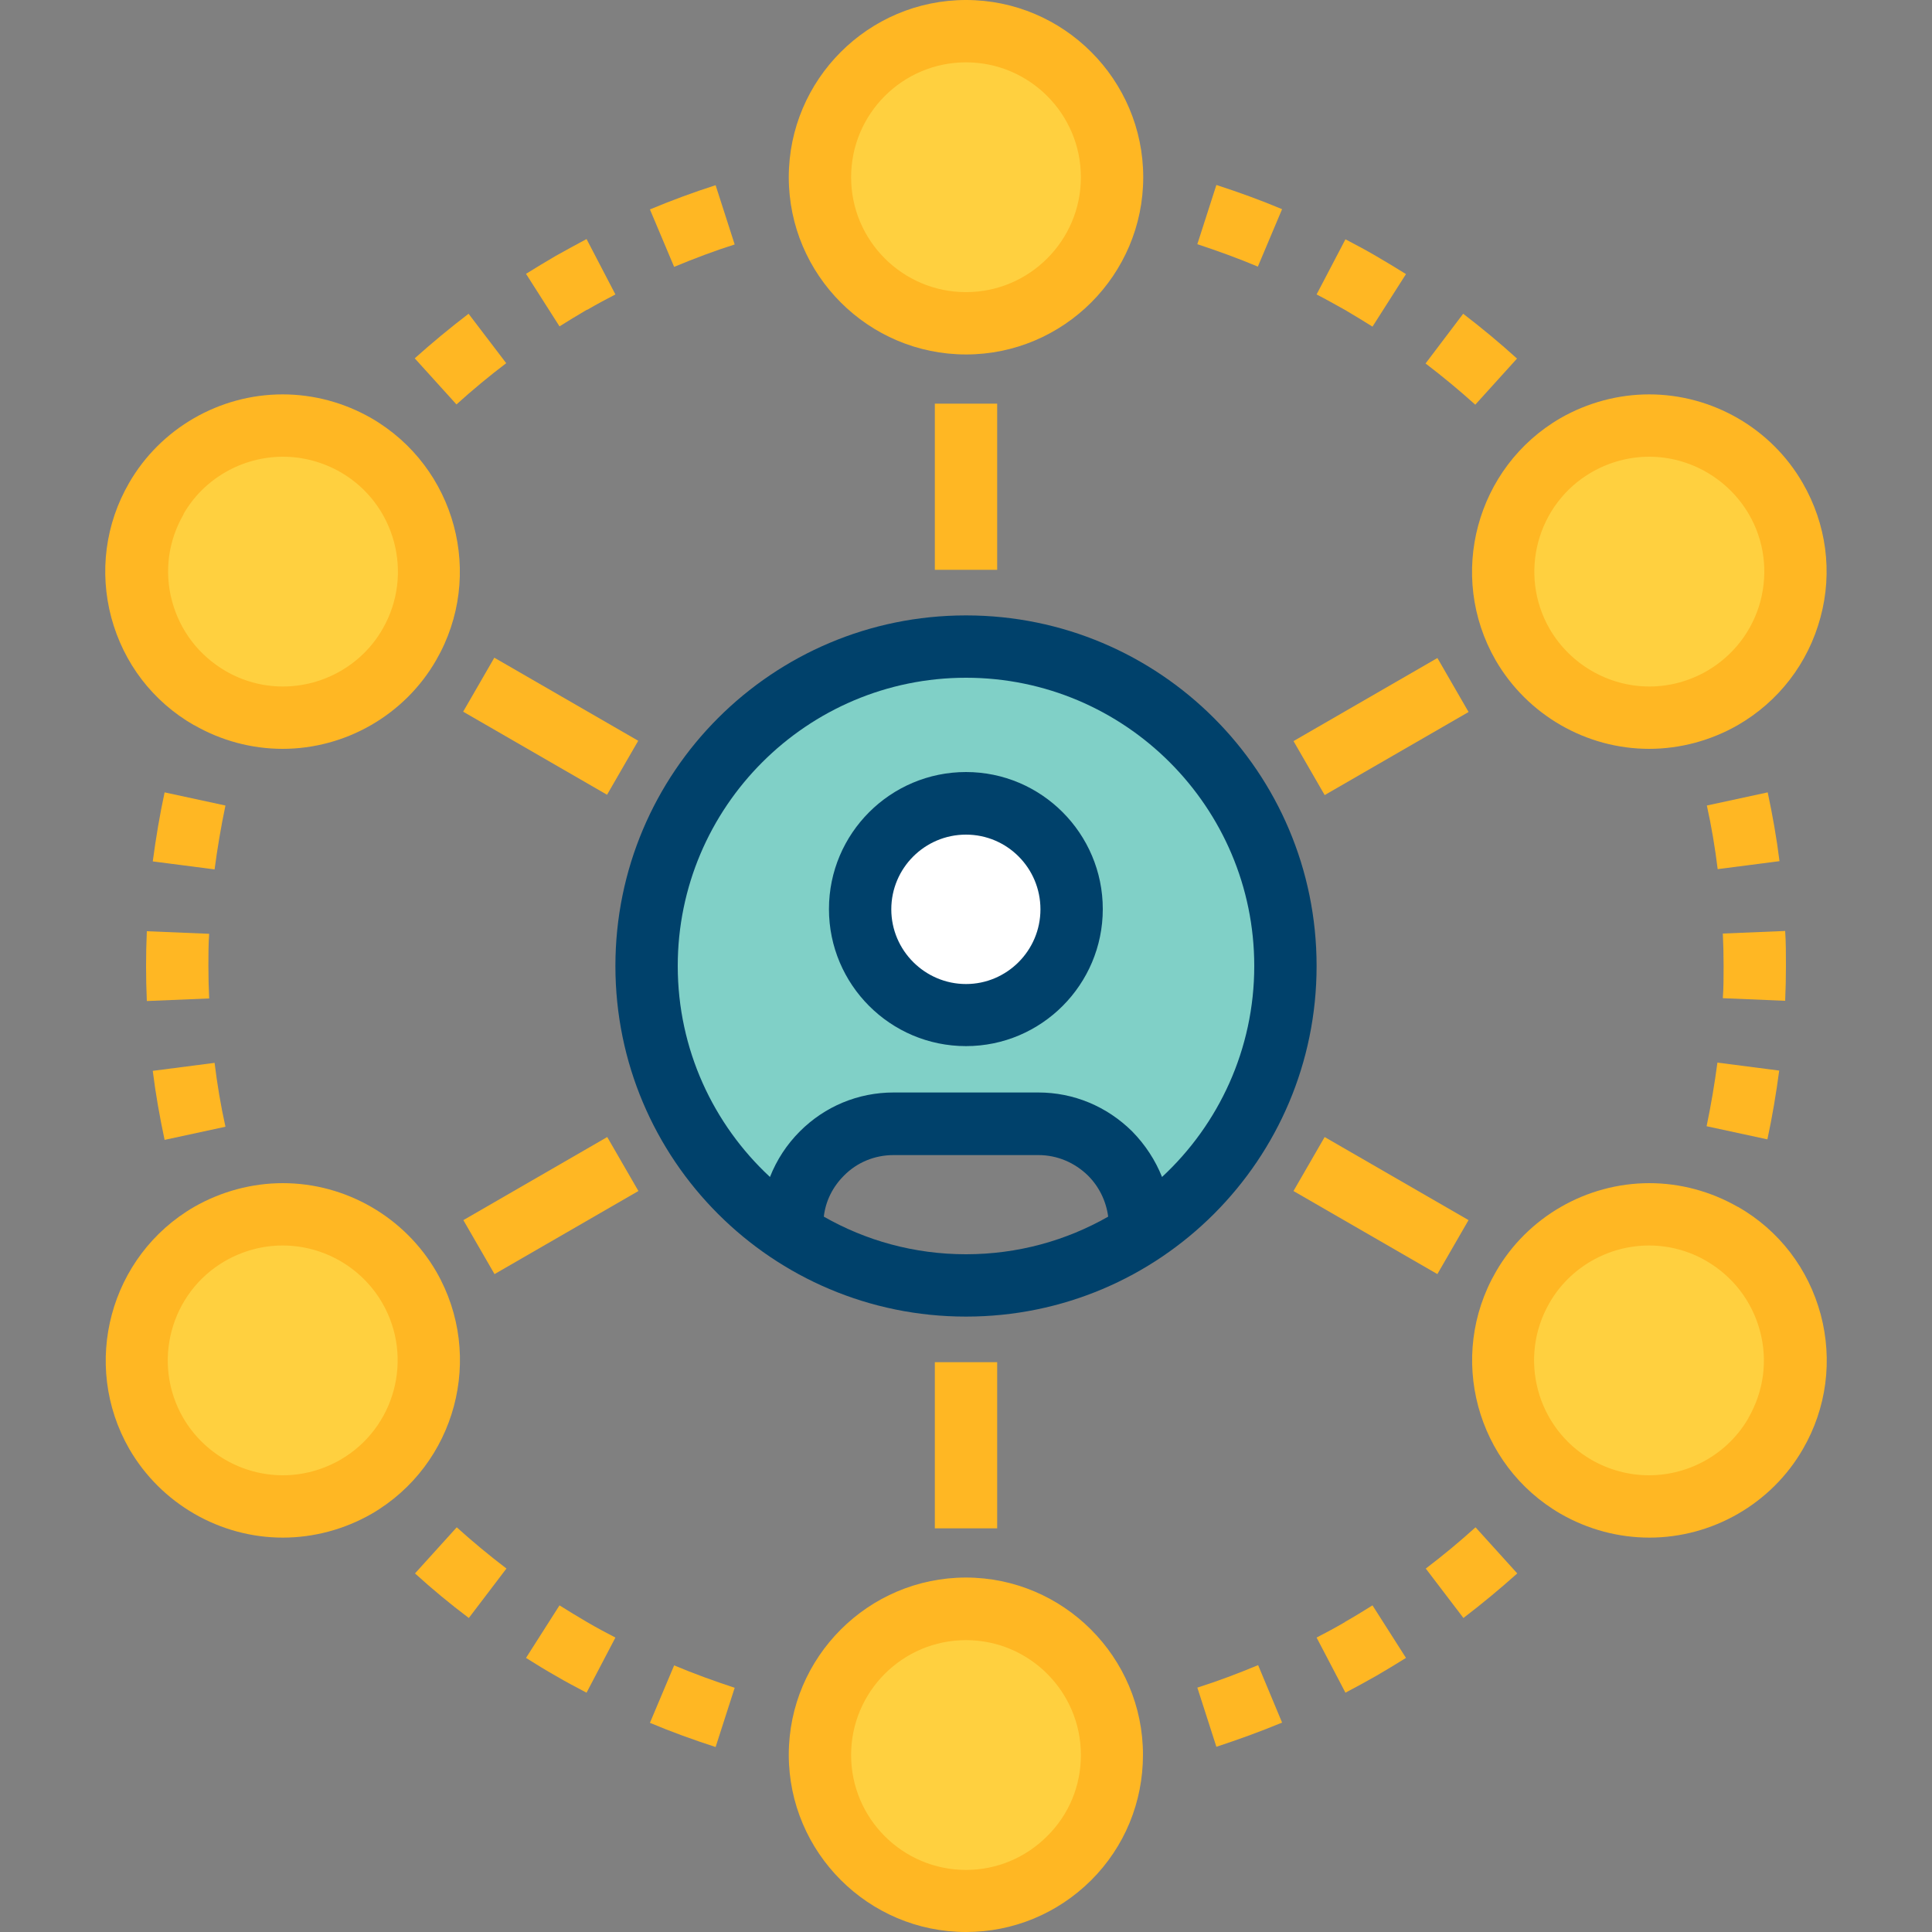<?xml version="1.0" encoding="UTF-8"?> <svg xmlns="http://www.w3.org/2000/svg" id="a" viewBox="0 0 75 75"><rect x="0" y="0" width="75" height="75" fill="#808080" stroke="none"/><polygon points="30.62 47.49 32.19 44.24 41.96 44.14 44.89 46.8 49.15 42.75 49.15 33.21 44.89 27.43 37.04 24.69 28.12 29.07 25.23 36 25.86 42.75 30.62 47.49" fill="#80d0c7"></polygon><circle cx="37.5" cy="35.3" r="3.73" fill="#fff"></circle><circle cx="37.5" cy="6.88" r="5.32" fill="#ffd03f"></circle><circle cx="64.02" cy="22.12" r="5.32" fill="#ffd03f"></circle><circle cx="64.02" cy="52.81" r="5.32" fill="#ffd03f"></circle><circle cx="37.5" cy="68.12" r="5.32" fill="#ffd03f"></circle><circle cx="10.86" cy="52.81" r="5.32" fill="#ffd03f"></circle><circle cx="10.86" cy="22.19" r="5.32" fill="#ffd03f"></circle><g><path d="M51.11,37.5c0-7.52-6.09-13.61-13.61-13.61s-13.61,6.09-13.61,13.61,6.09,13.61,13.61,13.61,13.61-6.09,13.61-13.61Zm-24.8,0c0-6.17,5.02-11.19,11.19-11.19s11.19,5.02,11.19,11.19c0,3.23-1.38,6.15-3.58,8.19-.26-.65-.65-1.25-1.16-1.77-.98-.97-2.27-1.51-3.64-1.51h-5.62c-1.38,0-2.67,.54-3.64,1.51-.51,.51-.9,1.11-1.16,1.77-2.2-2.04-3.58-4.96-3.58-8.19Zm5.67,9.73c.07-.6,.34-1.15,.78-1.59,.51-.52,1.2-.8,1.93-.8h5.62c.73,0,1.41,.29,1.93,.8,.43,.43,.7,.99,.78,1.59-1.63,.93-3.51,1.46-5.52,1.46-2.01,0-3.89-.53-5.52-1.46Z" fill="#00416b"></path><path d="M37.5,40.61c2.93,0,5.31-2.39,5.31-5.32,0-2.93-2.38-5.32-5.31-5.32s-5.32,2.38-5.32,5.32c0,2.93,2.38,5.32,5.32,5.32Zm0-8.21c1.6,0,2.89,1.3,2.89,2.9,0,1.6-1.3,2.9-2.89,2.9s-2.9-1.3-2.9-2.9c0-1.6,1.3-2.9,2.9-2.9Z" fill="#00416b"></path><path d="M68.62,30.76l-2.36,.51c.18,.81,.32,1.65,.42,2.47l2.4-.31c-.11-.89-.27-1.79-.46-2.68Z" fill="#ffb723"></path><path d="M69.33,37.5c0-.45,0-.91-.03-1.36l-2.42,.1c.02,.42,.03,.84,.03,1.26,0,.42,0,.84-.03,1.25l2.42,.1c.02-.45,.03-.9,.03-1.36Z" fill="#ffb723"></path><path d="M69.07,41.56l-2.4-.31c-.11,.83-.25,1.66-.42,2.47l2.36,.51c.19-.88,.34-1.78,.46-2.68Z" fill="#ffb723"></path><path d="M49.77,8.12c-.83-.35-1.69-.66-2.55-.94l-.74,2.3c.79,.26,1.59,.55,2.35,.87l.94-2.23Z" fill="#ffb723"></path><path d="M53.28,12.68l1.3-2.04c-.38-.24-.77-.47-1.16-.7-.39-.23-.79-.44-1.19-.65l-1.12,2.14c.37,.19,.74,.4,1.1,.6,.36,.21,.72,.43,1.07,.65Z" fill="#ffb723"></path><path d="M58.89,13.92c-.66-.6-1.37-1.19-2.09-1.74l-1.46,1.93c.67,.51,1.32,1.05,1.93,1.6l1.62-1.79Z" fill="#ffb723"></path><path d="M28.52,9.49l-.74-2.3c-.85,.27-1.71,.59-2.55,.94l.94,2.23c.77-.32,1.56-.62,2.35-.87Z" fill="#ffb723"></path><path d="M22.79,12.03c.36-.21,.73-.41,1.1-.6l-1.12-2.15c-.4,.21-.79,.43-1.19,.65-.39,.23-.78,.46-1.16,.7l1.3,2.04c.35-.22,.71-.44,1.07-.65Z" fill="#ffb723"></path><path d="M19.66,14.11l-1.47-1.93c-.72,.55-1.42,1.13-2.09,1.73l1.62,1.79c.62-.56,1.27-1.1,1.93-1.6Z" fill="#ffb723"></path><path d="M8.75,43.73c-.18-.81-.32-1.65-.42-2.47l-2.4,.31c.11,.89,.27,1.79,.46,2.68l2.36-.51Z" fill="#ffb723"></path><path d="M5.67,37.5c0,.45,.01,.91,.03,1.36l2.42-.1c-.02-.42-.03-.84-.03-1.26,0-.42,0-.84,.03-1.25l-2.42-.1c-.02,.45-.03,.9-.03,1.36Z" fill="#ffb723"></path><path d="M8.75,31.27l-2.36-.51c-.19,.88-.34,1.78-.46,2.68l2.4,.31c.11-.83,.25-1.66,.42-2.47Z" fill="#ffb723"></path><path d="M25.23,66.88c.83,.35,1.69,.66,2.55,.94l.74-2.3c-.79-.26-1.59-.55-2.35-.87l-.94,2.23Z" fill="#ffb723"></path><path d="M21.72,62.32l-1.3,2.04c.38,.24,.77,.48,1.16,.7,.39,.23,.79,.44,1.19,.65l1.12-2.14c-.37-.19-.74-.39-1.1-.6-.36-.21-.72-.43-1.07-.65Z" fill="#ffb723"></path><path d="M16.11,61.08c.66,.6,1.37,1.19,2.09,1.73l1.46-1.92c-.67-.51-1.32-1.05-1.93-1.6l-1.62,1.79Z" fill="#ffb723"></path><path d="M55.34,60.88l1.47,1.93c.72-.55,1.42-1.13,2.09-1.73l-1.62-1.79c-.62,.56-1.27,1.1-1.93,1.6Z" fill="#ffb723"></path><path d="M52.21,62.97c-.36,.21-.73,.41-1.1,.6l1.12,2.14c.4-.21,.8-.43,1.19-.65,.39-.23,.78-.46,1.16-.7l-1.3-2.04c-.35,.22-.71,.44-1.08,.65Z" fill="#ffb723"></path><path d="M46.48,65.51l.74,2.3c.85-.28,1.71-.59,2.55-.94l-.93-2.23c-.77,.32-1.56,.62-2.35,.87Z" fill="#ffb723"></path><rect x="36.29" y="15.67" width="2.42" height="6.45" fill="#ffb723"></rect><path d="M37.5,13.76c3.79,0,6.88-3.09,6.88-6.88S41.29,0,37.5,0s-6.88,3.09-6.88,6.88,3.09,6.88,6.88,6.88Zm0-11.34c2.46,0,4.46,2,4.46,4.46s-2,4.46-4.46,4.46-4.46-2-4.46-4.46,2-4.46,4.46-4.46Z" fill="#ffb723"></path><rect x="20.17" y="24.97" width="2.42" height="6.45" transform="translate(-13.73 32.61) rotate(-60)" fill="#ffb723"></rect><path d="M7.54,28.15c1.04,.6,2.23,.92,3.43,.92,2.45,0,4.74-1.32,5.96-3.44,1.9-3.29,.77-7.5-2.52-9.4-1.05-.6-2.23-.92-3.44-.92-2.45,0-4.74,1.32-5.96,3.44-.92,1.59-1.16,3.45-.69,5.22,.48,1.78,1.61,3.26,3.21,4.18Zm-.42-8.19c.79-1.38,2.28-2.23,3.87-2.23,.78,0,1.55,.21,2.23,.6,2.13,1.23,2.86,3.96,1.63,6.09-.79,1.38-2.28,2.23-3.87,2.23-.78,0-1.55-.21-2.22-.6-1.03-.6-1.77-1.56-2.08-2.71-.31-1.15-.15-2.35,.45-3.38Z" fill="#ffb723"></path><rect x="18.16" y="45.59" width="6.45" height="2.42" transform="translate(-20.54 16.97) rotate(-30.01)" fill="#ffb723"></rect><path d="M16.94,49.37c-1.23-2.12-3.51-3.44-5.96-3.44-1.2,0-2.39,.32-3.44,.92-3.28,1.9-4.41,6.11-2.52,9.4,1.23,2.12,3.51,3.44,5.96,3.44,1.2,0,2.39-.32,3.44-.92,3.28-1.9,4.41-6.11,2.52-9.4Zm-3.73,7.3c-.68,.39-1.45,.6-2.23,.6-1.59,0-3.07-.86-3.87-2.23-1.23-2.13-.5-4.86,1.63-6.09,.68-.39,1.45-.6,2.23-.6,1.59,0,3.07,.85,3.87,2.23,1.23,2.13,.5,4.86-1.63,6.09Z" fill="#ffb723"></path><rect x="36.29" y="52.88" width="2.42" height="6.45" fill="#ffb723"></rect><path d="M37.5,61.24c-3.79,0-6.88,3.09-6.88,6.88s3.09,6.88,6.88,6.88h0c1.84,0,3.56-.72,4.86-2.01,1.3-1.3,2.01-3.03,2.01-4.87,0-3.79-3.09-6.88-6.88-6.88Zm3.15,10.04c-.84,.84-1.96,1.31-3.15,1.31h0c-2.46,0-4.46-2-4.46-4.46s2-4.46,4.46-4.46c2.46,0,4.46,2,4.46,4.46,0,1.19-.46,2.31-1.31,3.15Z" fill="#ffb723"></path><rect x="52.4" y="43.57" width="2.42" height="6.45" transform="translate(-13.72 69.83) rotate(-60)" fill="#ffb723"></rect><path d="M67.46,46.85c-1.05-.6-2.23-.92-3.43-.92-2.45,0-4.74,1.32-5.96,3.44-1.9,3.29-.77,7.5,2.52,9.4,1.05,.6,2.23,.92,3.44,.92h0c2.45,0,4.74-1.32,5.96-3.44,.92-1.59,1.16-3.45,.69-5.22-.48-1.78-1.61-3.26-3.21-4.18Zm.42,8.19c-.79,1.38-2.28,2.23-3.87,2.23h0c-.78,0-1.55-.21-2.23-.6-2.13-1.23-2.86-3.96-1.63-6.09,.79-1.38,2.28-2.23,3.87-2.23,.78,0,1.55,.21,2.22,.6,1.03,.6,1.77,1.56,2.08,2.71,.31,1.15,.15,2.35-.45,3.39Z" fill="#ffb723"></path><rect x="50.39" y="26.99" width="6.45" height="2.42" transform="translate(-6.92 30.59) rotate(-30)" fill="#ffb723"></rect><path d="M58.06,25.63c1.23,2.12,3.51,3.44,5.96,3.44,1.2,0,2.39-.32,3.44-.92,1.59-.92,2.73-2.4,3.21-4.18,.48-1.77,.23-3.63-.69-5.22-1.22-2.12-3.51-3.44-5.96-3.44-1.2,0-2.39,.32-3.44,.92-3.28,1.9-4.41,6.11-2.52,9.4Zm3.73-7.3c.68-.39,1.45-.6,2.23-.6,1.59,0,3.07,.86,3.87,2.23,.6,1.03,.75,2.23,.45,3.38-.31,1.15-1.05,2.11-2.08,2.71-.68,.39-1.45,.6-2.23,.6-1.59,0-3.07-.86-3.87-2.23-1.23-2.13-.5-4.86,1.63-6.09Z" fill="#ffb723"></path></g></svg> 